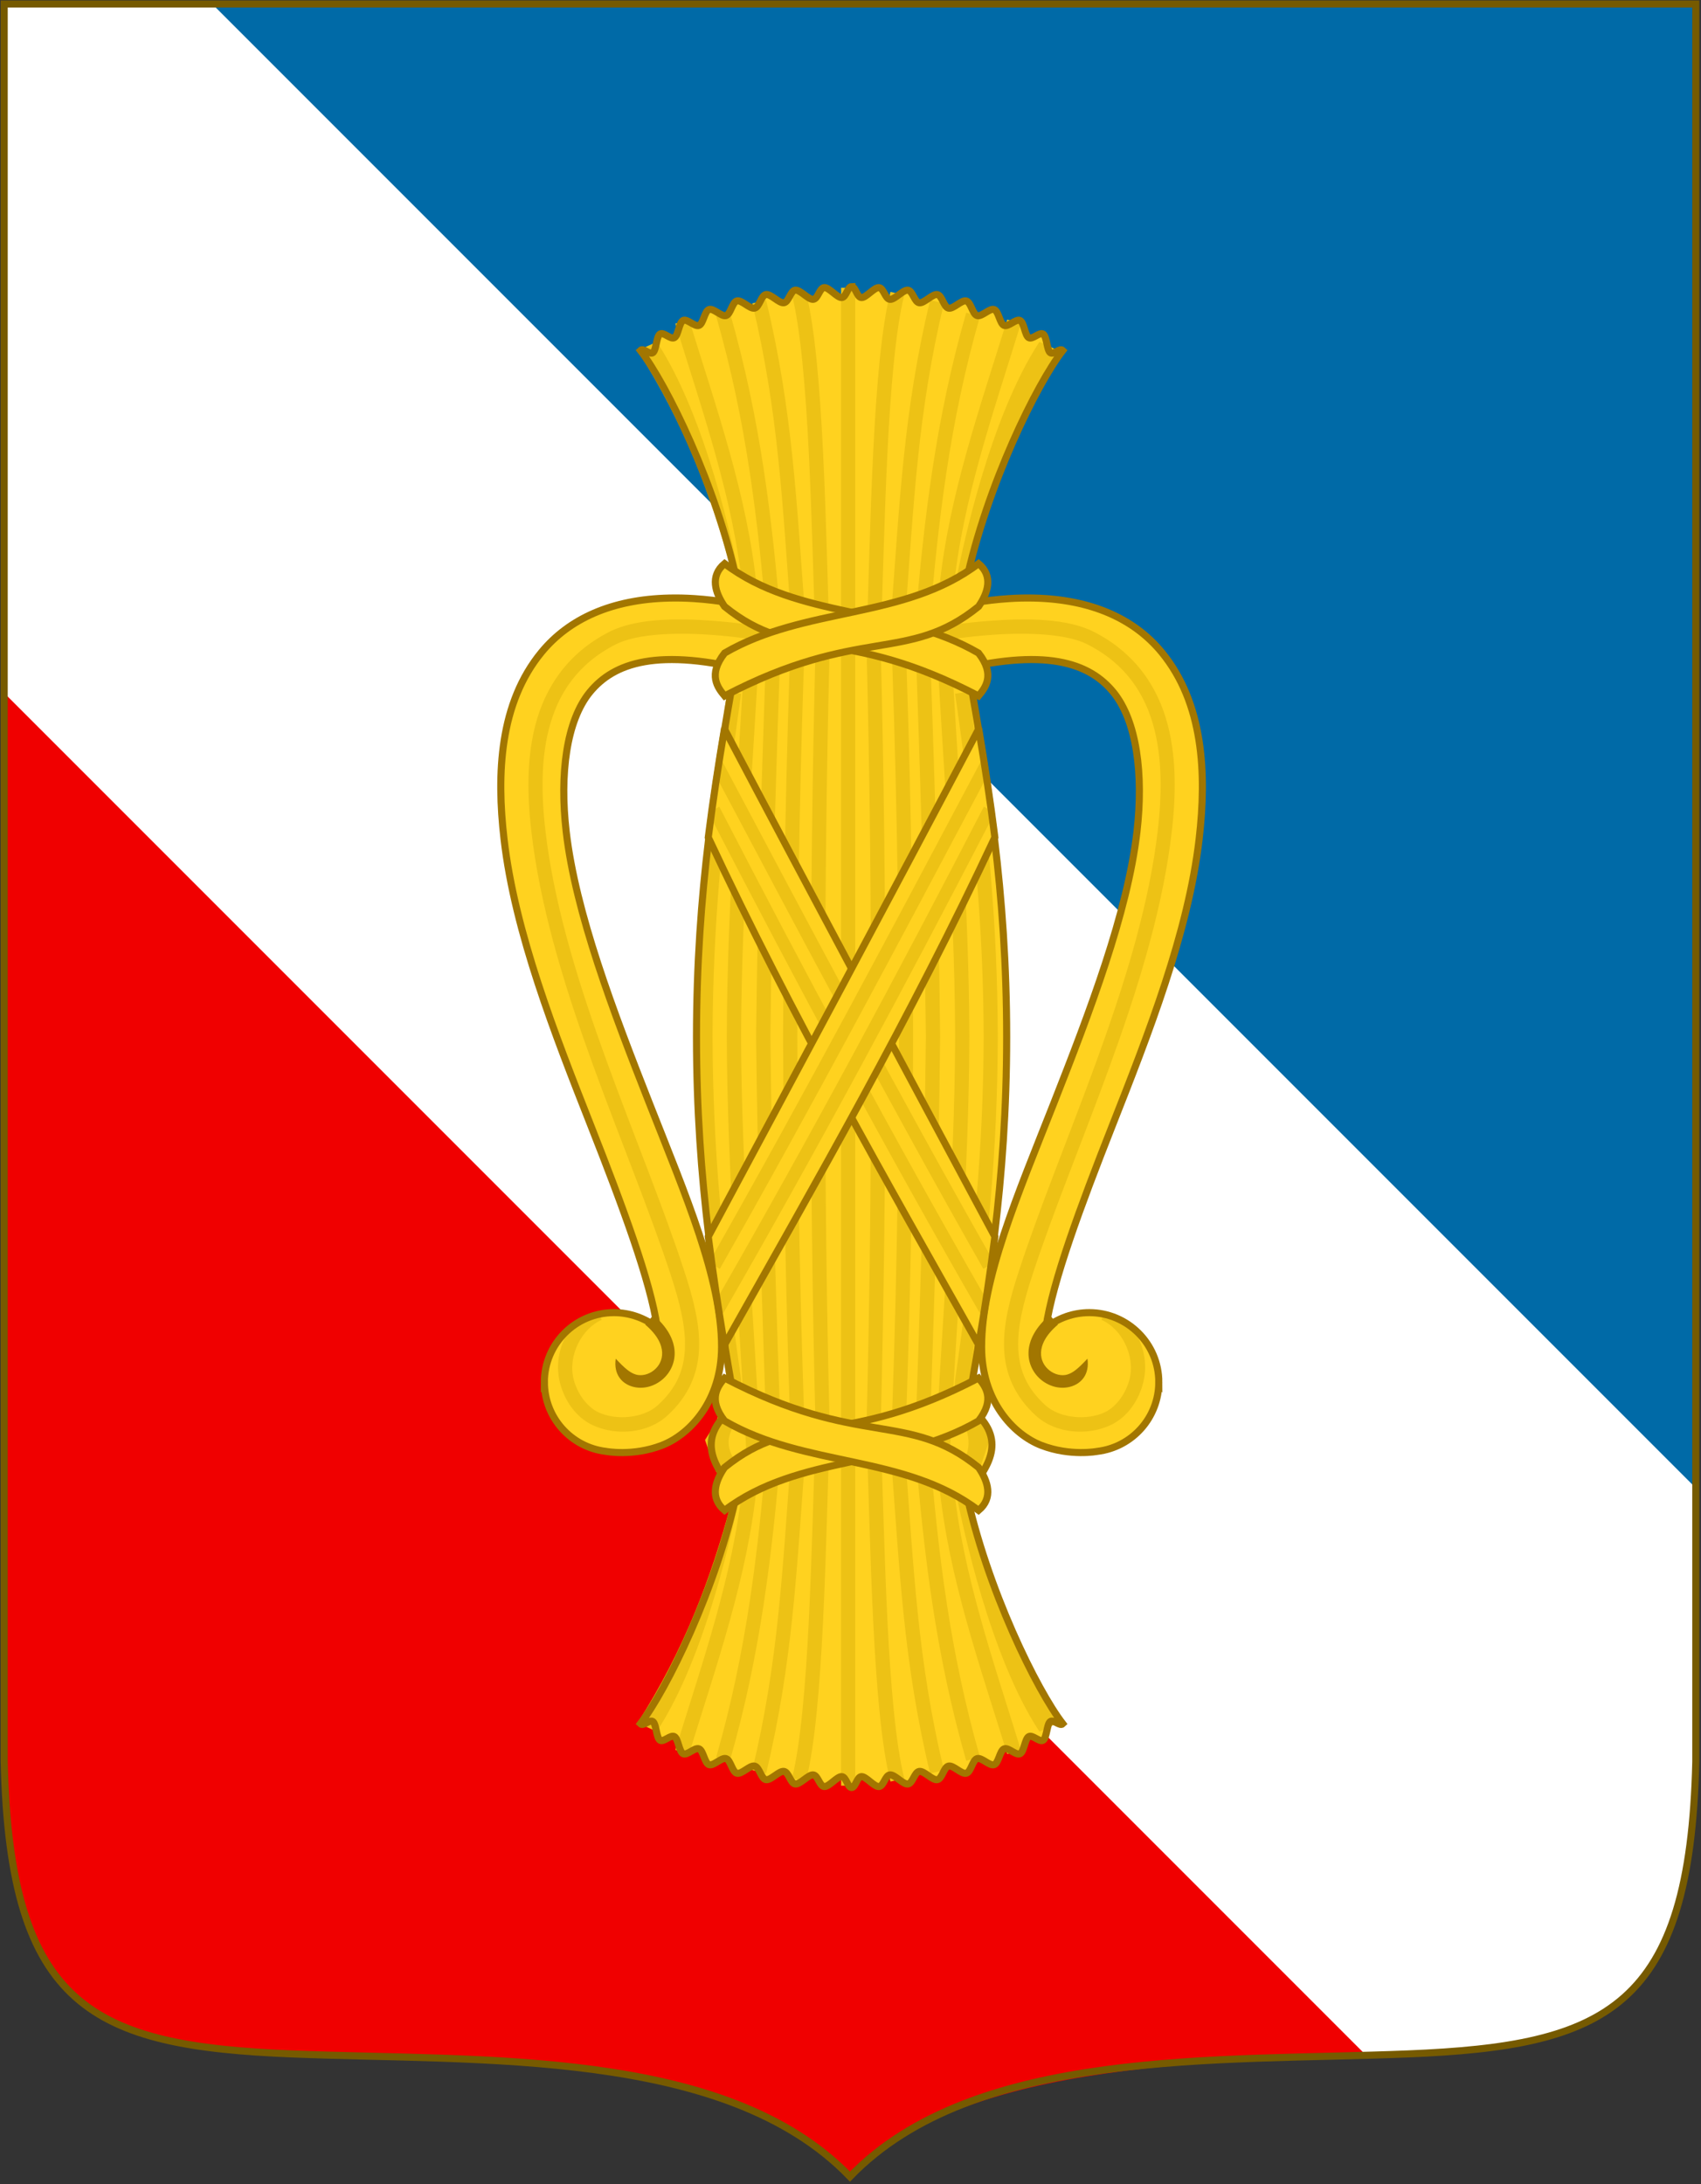 <?xml version="1.0" encoding="UTF-8" standalone="no"?>
<!-- Created with Inkscape (http://www.inkscape.org/) -->

<svg
   xmlns:dc="http://purl.org/dc/elements/1.1/"
   xmlns:cc="http://creativecommons.org/ns#"
   xmlns:rdf="http://www.w3.org/1999/02/22-rdf-syntax-ns#"
   xmlns:svg="http://www.w3.org/2000/svg"
   xmlns="http://www.w3.org/2000/svg"
   xmlns:sodipodi="http://sodipodi.sourceforge.net/DTD/sodipodi-0.dtd"
   xmlns:inkscape="http://www.inkscape.org/namespaces/inkscape"
   width="239.848"
   height="307.902"
   viewBox="0 0 239.848 307.902"
   id="svg144546"
   version="1.1"
   inkscape:version="0.91 r13725"
   sodipodi:docname="Arms of the House of Vasa.svg">
  <rect x="0" y="0" width="239.848" height="307.902" fill="#333333" stroke="none"/>
  <defs
     id="defs144548" />
  <sodipodi:namedview
     id="base"
     pagecolor="#ffffff"
     bordercolor="#666666"
     borderopacity="1.0"
     inkscape:pageopacity="0.0"
     inkscape:pageshadow="2"
     inkscape:zoom="1.4744971"
     inkscape:cx="119.92392"
     inkscape:cy="153.95079"
     inkscape:document-units="px"
     inkscape:current-layer="layer1"
     showgrid="false"
     inkscape:window-width="1366"
     inkscape:window-height="656"
     inkscape:window-x="0"
     inkscape:window-y="1"
     inkscape:window-maximized="1"
     fit-margin-top="0"
     fit-margin-left="0"
     fit-margin-right="0"
     fit-margin-bottom="0"
     units="px"
     showguides="false" />
  <g
     inkscape:label="Layer"
     inkscape:groupmode="layer"
     id="layer1"
     transform="translate(238.45,-389.308)">
    <g
       id="g4524"
       transform="translate(0.155,0)">
      <path
         style="fill:#006aa7;fill-opacity:1;fill-rule:evenodd;stroke:none;stroke-width:0.25;stroke-linecap:butt;stroke-linejoin:miter;stroke-miterlimit:4;stroke-dasharray:none;stroke-opacity:1"
         d="m -237.95,389.937 0,247.797 c 0.806,34.713 12.518,40.061 40.586,41.186 26.629,1.068 61.143,-0.879 78.682,17.298 17.539,-18.177 52.053,-16.23 78.682,-17.298 28.069,-1.125 39.78,-6.473 40.586,-41.186 l 0,-247.797 z"
         id="path4429"
         inkscape:connector-curvature="0"
         sodipodi:nodetypes="ccscsccc" />
      <path
         sodipodi:nodetypes="ccsccc"
         inkscape:connector-curvature="0"
         id="path4429-7"
         transform="translate(-238.45,389.308)"
         d="m 0.5,93.758 0,154.67 c 0.806,34.713 12.517,40.06 40.586,41.186 26.629,1.068 61.143,-0.878 78.682,17.299 16.27,-16.862 53.139,-16.409 78.779,-17.107 z"
         style="fill:#f00000;fill-opacity:1;fill-rule:evenodd;stroke:none;stroke-width:0.25;stroke-linecap:butt;stroke-linejoin:miter;stroke-miterlimit:4;stroke-dasharray:none;stroke-opacity:1" />
      <path
         style="fill:#ffffff;fill-opacity:1;fill-rule:evenodd;stroke:none;stroke-width:0.25;stroke-linecap:butt;stroke-linejoin:miter;stroke-miterlimit:4;stroke-dasharray:none;stroke-opacity:1"
         d="m -237.95,389.937 0,97.129 192.047,192.047 c 2,-0.054 3.976,-0.114 5.902,-0.191 28.069,-1.125 39.781,-6.472 40.588,-41.186 l 0,-38.596 -209.205,-209.203 -29.332,0 z"
         id="path4498"
         inkscape:connector-curvature="0" />
    </g>
    <g
       style="stroke-width:0.25;stroke-miterlimit:4;stroke-dasharray:none"
       transform="matrix(3.997,0,0,3.997,-1714.269,-1133.419)"
       id="g23415-5">
      <path
         sodipodi:nodetypes="ccscsccc"
         inkscape:connector-curvature="0"
         id="path23419-4"
         d="m 369.379,381.108 0,61.993 c 0.202,8.684 3.132,10.022 10.154,10.304 6.662,0.267 15.297,-0.22 19.684,4.328 4.388,-4.547 13.022,-4.06 19.684,-4.328 7.022,-0.282 9.952,-1.619 10.154,-10.304 l 0,-61.993 z"
         style="fill:none;fill-opacity:1;fill-rule:evenodd;stroke:#765a00;stroke-width:0.25;stroke-linecap:butt;stroke-linejoin:miter;stroke-miterlimit:4;stroke-dasharray:none;stroke-opacity:1" />
    </g>
    <g
       transform="matrix(4.416,0,0,4.416,-1813.234,-1297.166)"
       id="g23349-5"
       style="stroke-width:0.226;stroke-miterlimit:4;stroke-dasharray:none">
      <g
         id="g23351-7"
         transform="translate(0.127,-3.2209972e-4)"
         style="stroke:none;stroke-width:0.226;stroke-miterlimit:4;stroke-dasharray:none">
        <path
           style="fill:#ffd21f;fill-opacity:1;fill-rule:evenodd;stroke:none;stroke-width:0.226;stroke-linecap:butt;stroke-linejoin:miter;stroke-miterlimit:4;stroke-dasharray:none;stroke-opacity:1"
           d="m 383.674,391.049 c -0.129,10e-4 -0.171,0.345 -0.318,0.35 -0.148,0.005 -0.403,-0.327 -0.555,-0.318 -0.152,0.009 -0.199,0.361 -0.354,0.375 -0.154,0.014 -0.416,-0.311 -0.572,-0.293 -0.156,0.018 -0.207,0.379 -0.363,0.402 -0.157,0.023 -0.418,-0.29 -0.574,-0.262 -0.156,0.028 -0.207,0.4 -0.361,0.434 -0.155,0.034 -0.414,-0.27 -0.566,-0.23 -0.152,0.04 -0.197,0.421 -0.346,0.467 -0.148,0.045 -0.401,-0.245 -0.545,-0.193 -0.144,0.052 -0.178,0.448 -0.316,0.506 -0.138,0.058 -0.379,-0.221 -0.51,-0.156 -0.131,0.065 -0.154,0.475 -0.277,0.547 -0.123,0.072 -0.349,-0.193 -0.463,-0.113 -0.114,0.079 -0.116,0.503 -0.221,0.59 -0.104,0.087 -0.311,-0.163 -0.404,-0.068 0.824,1.063 2.42,4.284 3.098,7.443 -0.023,-0.018 -0.047,-0.029 -0.07,-0.047 -0.751,0.876 -1.26,1.761 0,2.729 -0.619,3.546 -1.236,7.152 -1.236,11.789 0,4.638 0.617,8.244 1.236,11.789 -1.26,0.967 -0.751,1.853 0,2.729 0.025,-0.022 0.05,-0.039 0.074,-0.06 -0.675,3.167 -2.275,6.401 -3.102,7.467 0.093,0.095 0.3,-0.153 0.404,-0.066 0.104,0.087 0.106,0.51 0.221,0.59 0.114,0.079 0.34,-0.185 0.463,-0.113 0.123,0.072 0.146,0.48 0.277,0.545 0.131,0.065 0.372,-0.213 0.51,-0.154 0.138,0.058 0.173,0.452 0.316,0.504 0.144,0.052 0.396,-0.239 0.545,-0.193 0.148,0.045 0.194,0.427 0.346,0.467 0.152,0.04 0.412,-0.262 0.566,-0.229 0.155,0.034 0.205,0.405 0.361,0.434 0.156,0.028 0.418,-0.287 0.574,-0.264 0.157,0.023 0.207,0.384 0.363,0.402 0.156,0.018 0.418,-0.305 0.572,-0.291 0.154,0.014 0.202,0.364 0.354,0.373 0.152,0.009 0.407,-0.323 0.555,-0.318 0.148,0.005 0.189,0.349 0.318,0.35 0.129,-0.001 0.169,-0.345 0.316,-0.35 0.148,-0.005 0.403,0.328 0.555,0.318 0.152,-0.009 0.199,-0.359 0.354,-0.373 0.154,-0.014 0.416,0.309 0.572,0.291 0.156,-0.018 0.207,-0.379 0.363,-0.402 0.157,-0.023 0.42,0.292 0.576,0.264 0.156,-0.028 0.205,-0.4 0.359,-0.434 0.155,-0.034 0.414,0.268 0.566,0.229 0.152,-0.04 0.197,-0.421 0.346,-0.467 0.148,-0.045 0.401,0.245 0.545,0.193 0.144,-0.052 0.178,-0.446 0.316,-0.504 0.138,-0.058 0.379,0.219 0.51,0.154 0.131,-0.065 0.154,-0.473 0.277,-0.545 0.123,-0.072 0.349,0.193 0.463,0.113 0.114,-0.079 0.116,-0.503 0.221,-0.59 0.104,-0.087 0.311,0.161 0.404,0.066 -0.826,-1.065 -2.424,-4.295 -3.1,-7.459 0.024,0.02 0.048,0.032 0.072,0.053 0.751,-0.876 1.26,-1.761 0,-2.729 0.619,-3.546 1.236,-7.151 1.236,-11.789 0,-4.638 -0.617,-8.244 -1.236,-11.789 1.26,-0.967 0.751,-1.853 0,-2.729 -0.023,0.017 -0.047,0.028 -0.07,0.045 0.678,-3.158 2.273,-6.379 3.098,-7.441 -0.093,-0.095 -0.3,0.155 -0.404,0.068 -0.104,-0.087 -0.106,-0.51 -0.221,-0.59 -0.114,-0.079 -0.34,0.185 -0.463,0.113 -0.123,-0.072 -0.146,-0.482 -0.277,-0.547 -0.131,-0.065 -0.372,0.215 -0.51,0.156 -0.138,-0.058 -0.173,-0.454 -0.316,-0.506 -0.144,-0.052 -0.396,0.239 -0.545,0.193 -0.148,-0.045 -0.194,-0.427 -0.346,-0.467 -0.152,-0.04 -0.412,0.264 -0.566,0.23 -0.155,-0.034 -0.203,-0.405 -0.359,-0.434 -0.156,-0.028 -0.42,0.285 -0.576,0.262 -0.157,-0.023 -0.207,-0.384 -0.363,-0.402 -0.156,-0.018 -0.418,0.307 -0.572,0.293 -0.154,-0.014 -0.202,-0.366 -0.354,-0.375 -0.152,-0.009 -0.407,0.323 -0.555,0.318 -0.148,-0.005 -0.187,-0.349 -0.316,-0.35 z"
           id="path23353-8"
           inkscape:connector-curvature="0" />
      </g>
      <g
         transform="matrix(1.017,0,0,-1,-6.587,830.017)"
         id="g23355-6"
         style="stroke-width:0.225;stroke-miterlimit:4;stroke-dasharray:none">
        <path
           style="color:#000000;font-style:normal;font-variant:normal;font-weight:normal;font-stretch:normal;font-size:medium;line-height:normal;font-family:sans-serif;text-indent:0;text-align:start;text-decoration:none;text-decoration-line:none;text-decoration-style:solid;text-decoration-color:#000000;letter-spacing:normal;word-spacing:normal;text-transform:none;direction:ltr;block-progression:tb;writing-mode:lr-tb;baseline-shift:baseline;text-anchor:start;white-space:normal;clip-rule:nonzero;display:inline;overflow:visible;visibility:visible;opacity:1;isolation:auto;mix-blend-mode:normal;color-interpolation:sRGB;color-interpolation-filters:linearRGB;solid-color:#000000;solid-opacity:1;fill:#edc215;fill-opacity:1;fill-rule:evenodd;stroke:none;stroke-width:0.226;stroke-linecap:butt;stroke-linejoin:miter;stroke-miterlimit:4;stroke-dasharray:none;stroke-dashoffset:0;stroke-opacity:1;color-rendering:auto;image-rendering:auto;shape-rendering:auto;text-rendering:auto;enable-background:accumulate"
           d="m 383.584,391.109 0,23.908 0,23.908 0.451,0 0,-23.908 0,-23.908 z m -1.125,0.131 -0.443,0.107 c 0.272,1.069 0.435,2.97 0.537,5.037 0.102,2.063 0.152,4.298 0.217,6.096 -0.107,4.176 -0.154,8.184 -0.148,12.537 -0.005,4.348 0.042,8.35 0.148,12.521 -5e-5,10e-4 4e-5,0.003 0,0.004 l 0,0.01 c -0.065,1.798 -0.115,4.035 -0.217,6.098 -0.102,2.067 -0.265,3.968 -0.537,5.037 l 0.443,0.107 c 0.292,-1.148 0.446,-3.045 0.549,-5.121 0.103,-2.076 0.148,-4.321 0.213,-6.115 l 0,-0.01 0,-0.006 c -0.107,-4.172 -0.15,-8.175 -0.145,-12.525 -0.005,-4.35 0.038,-8.352 0.145,-12.523 l 0,-0.008 0,-0.008 c -0.065,-1.795 -0.11,-4.039 -0.213,-6.115 -0.103,-2.076 -0.257,-3.975 -0.549,-5.123 z m 2.701,0 c -0.292,1.148 -0.448,3.047 -0.551,5.123 -0.103,2.076 -0.15,4.321 -0.215,6.115 l 0,0.008 0,0.006 c 0.107,4.172 0.15,8.175 0.145,12.525 0.005,4.35 -0.038,8.353 -0.145,12.525 l 0,0.006 0,0.008 c 0.065,1.795 0.112,4.039 0.215,6.115 0.103,2.076 0.259,3.975 0.551,5.123 l 0.441,-0.107 c -0.272,-1.069 -0.435,-2.97 -0.537,-5.037 -0.102,-2.063 -0.152,-4.3 -0.217,-6.098 l 0,-0.014 c 0.107,-4.171 0.154,-8.173 0.148,-12.521 0.005,-4.348 -0.042,-8.352 -0.148,-12.523 4e-5,-0.001 -5e-5,-0.003 0,-0.004 l 0,-0.01 c 0.065,-1.798 0.115,-4.033 0.217,-6.096 0.102,-2.067 0.265,-3.968 0.537,-5.037 l -0.441,-0.107 z m -3.971,0.264 -0.441,0.104 c 0.842,3.5 0.959,6.373 1.246,10.158 -0.164,4.236 -0.254,8.783 -0.262,13.252 0.008,4.467 0.098,9.011 0.262,13.246 -1.1e-4,0.002 1.1e-4,0.003 0,0.004 -0.287,3.787 -0.404,6.661 -1.246,10.162 l 0.441,0.102 c 0.853,-3.546 0.971,-6.454 1.258,-10.234 l 0,-0.014 0,-0.012 c -0.164,-4.236 -0.254,-8.784 -0.262,-13.254 0.008,-4.47 0.097,-9.018 0.262,-13.254 l 0,-0.014 0,-0.012 c -0.287,-3.781 -0.404,-6.688 -1.258,-10.234 z m 5.238,0 c -0.853,3.547 -0.971,6.454 -1.258,10.234 l 0,0.014 0,0.012 c 0.164,4.236 0.256,8.784 0.264,13.254 -0.008,4.47 -0.099,9.018 -0.264,13.254 l 0,0.014 0,0.012 c 0.287,3.781 0.404,6.69 1.258,10.236 l 0.441,-0.104 c -0.842,-3.5 -0.959,-6.374 -1.246,-10.16 -1.6e-4,-0.002 1.6e-4,-0.004 0,-0.006 0.164,-4.235 0.254,-8.779 0.262,-13.246 -0.008,-4.467 -0.098,-9.011 -0.262,-13.246 l 0,-0.004 c 0.287,-3.787 0.404,-6.661 1.246,-10.162 l -0.441,-0.102 z m 1.154,0.398 c -0.979,3.41 -1.352,6.593 -1.635,9.986 l -0.002,0.014 0.002,0.012 c 0.147,4.309 0.298,8.618 0.346,13.102 l 0,0.002 0,0.002 c -0.048,4.483 -0.199,8.791 -0.346,13.1 l -0.002,0.014 0.002,0.014 c 0.283,3.393 0.655,6.575 1.635,9.984 l 0.438,-0.121 c -0.967,-3.367 -1.335,-6.514 -1.617,-9.896 l 0,-0.004 c 0.147,-4.301 0.298,-8.607 0.346,-13.09 l 0,-0.002 0,-0.002 c -0.048,-4.483 -0.199,-8.789 -0.346,-13.09 1.1e-4,-10e-4 -1.1e-4,-0.003 0,-0.004 0.282,-3.383 0.65,-6.532 1.617,-9.898 l -0.438,-0.121 z m -7.549,0.002 -0.436,0.121 c 0.967,3.367 1.337,6.514 1.619,9.896 1.1e-4,9.8e-4 -1.1e-4,0.003 0,0.004 -0.147,4.301 -0.298,8.607 -0.346,13.09 l 0,0.002 0,0.002 c 0.048,4.484 0.199,8.791 0.346,13.094 -0.282,3.383 -0.652,6.532 -1.619,9.898 l 0.436,0.121 c 0.979,-3.41 1.354,-6.593 1.637,-9.986 l 0.002,-0.014 -0.002,-0.012 c -0.147,-4.309 -0.296,-8.618 -0.344,-13.102 l 0,-0.004 c 0.048,-4.483 0.197,-8.791 0.344,-13.1 l 0.002,-0.014 -0.002,-0.014 c -0.283,-3.393 -0.657,-6.575 -1.637,-9.984 z m -1.305,0.221 -0.436,0.129 c 0.872,2.826 1.858,5.609 2.148,8.488 l 0.111,1.143 c -0.217,4.32 -0.602,8.625 -0.617,13.131 l 0,0.002 c 0.016,4.507 0.4,8.812 0.617,13.133 l -0.111,1.141 c -0.29,2.879 -1.276,5.667 -2.148,8.492 l 0.436,0.129 c 0.869,-2.814 1.869,-5.627 2.166,-8.576 l 0.002,0 0.113,-1.17 0,-0.016 c -0.217,-4.339 -0.603,-8.643 -0.619,-13.133 l 0,-0.002 c 0.016,-4.49 0.402,-8.792 0.619,-13.131 l 0,-0.018 -0.113,-1.168 -0.002,0 c -0.297,-2.949 -1.297,-5.76 -2.166,-8.574 z m 10.162,0 c -0.869,2.814 -1.871,5.627 -2.168,8.576 l -0.115,1.168 0,0.018 c 0.217,4.339 0.605,8.639 0.621,13.129 -0.016,4.49 -0.404,8.796 -0.621,13.135 l 0,0.016 0.115,1.17 c 0.297,2.949 1.299,5.762 2.168,8.576 l 0.436,-0.129 c -0.872,-2.826 -1.86,-5.613 -2.15,-8.492 l -0.111,-1.141 c 0.217,-4.321 0.602,-8.626 0.617,-13.133 l 0,-0.002 c -0.016,-4.506 -0.4,-8.809 -0.617,-13.129 l 0.111,-1.143 c 0.29,-2.879 1.278,-5.665 2.15,-8.49 l -0.436,-0.129 z m -11.193,0.711 -0.609,0.281 c 1.468,2.291 2.352,4.623 2.979,6.975 l 0.268,0.236 c -0.19,-0.937 -1.043,-5.066 -2.637,-7.492 z m 12.223,0 c -1.593,2.426 -2.446,6.555 -2.637,7.492 l 0.27,-0.236 c 0.626,-2.351 1.508,-4.683 2.977,-6.975 z m -9.527,33.133 c -0.304,-2.1 -0.531,-3.974 -0.682,-5.742 -0.151,-1.768 -0.225,-3.413 -0.232,-5.209 0.007,-1.796 0.082,-3.44 0.232,-5.207 0.151,-1.768 0.378,-3.643 0.682,-5.742 l -0.449,-0.062 0,-5e-5 c -0.304,2.106 -0.53,3.987 -0.682,5.766 -0.152,1.778 -0.227,3.438 -0.234,5.246 l 0,0.002 c 0.007,1.808 0.083,3.466 0.234,5.244 0.152,1.778 0.377,3.662 0.682,5.768 l -0.344,1.288 -0.361,0.57 0.361,1.027 0.551,-0.437 c -0.34,-0.577 -0.076,-0.923 0.247,-1.483 z m 7.279,0.062 c 0.304,-2.106 0.534,-3.989 0.686,-5.768 0.152,-1.778 0.225,-3.436 0.232,-5.244 l 0,-0.002 c -0.007,-1.808 -0.081,-3.468 -0.232,-5.246 -0.152,-1.778 -0.381,-3.66 -0.686,-5.766 l 0,5e-5 -0.445,0.062 c 0.304,2.1 0.527,3.974 0.678,5.742 0.151,1.768 0.227,3.413 0.234,5.209 -0.007,1.796 -0.084,3.44 -0.234,5.207 -0.151,1.768 -0.374,3.643 -0.678,5.742 l -0.06,0.78 c 0.536,0.786 0.643,1.375 0.266,1.901 l 0.513,0.361 0.38,-1.122 -0.437,-0.856 z m -7.338,3.676 -0.27,0.234 c -0.626,2.351 -1.508,4.685 -2.977,6.977 l 0.609,0.281 c 1.593,-2.426 2.446,-6.555 2.637,-7.492 z m 6.949,0 c 0.19,0.937 1.043,5.067 2.637,7.492 l 0.609,-0.281 c -1.468,-2.291 -2.352,-4.625 -2.979,-6.977 z"
           transform="matrix(0.983,0,0,-1,6.469,830.04)"
           id="path23357-4"
           inkscape:connector-curvature="0"
           sodipodi:nodetypes="cccccccccscccccsccscccccccscccscccccccsccsccccccsccccccccccccccccccccccccccccccccccccccccccccccccccccccccccccccccccccccccccccccccccccccccccccccccccccccccccccccccccccccccccccccccccccccccccccsccccccccccccccccccccccccccccccccccc" />
      </g>
      <g
         id="g23359-0"
         transform="translate(0.127,-4.2548336e-6)"
         style="fill:none;stroke-width:0.226;stroke-miterlimit:4;stroke-dasharray:none">
        <path
           style="fill:none;fill-opacity:1;fill-rule:evenodd;stroke:#a27600;stroke-width:0.226;stroke-linecap:butt;stroke-linejoin:miter;stroke-miterlimit:4;stroke-dasharray:none;stroke-opacity:1"
           d="m 383.674,391.049 c -0.129,10e-4 -0.171,0.345 -0.318,0.35 -0.148,0.005 -0.403,-0.327 -0.555,-0.318 -0.152,0.009 -0.199,0.361 -0.354,0.375 -0.154,0.014 -0.416,-0.311 -0.572,-0.293 -0.156,0.018 -0.207,0.379 -0.363,0.402 -0.157,0.023 -0.418,-0.29 -0.574,-0.262 -0.156,0.028 -0.207,0.4 -0.361,0.434 -0.155,0.034 -0.414,-0.27 -0.566,-0.23 -0.152,0.04 -0.197,0.421 -0.346,0.467 -0.148,0.045 -0.401,-0.245 -0.545,-0.193 -0.144,0.052 -0.178,0.448 -0.316,0.506 -0.138,0.058 -0.379,-0.221 -0.51,-0.156 -0.131,0.065 -0.154,0.475 -0.277,0.547 -0.123,0.072 -0.349,-0.193 -0.463,-0.113 -0.114,0.079 -0.116,0.503 -0.221,0.59 -0.104,0.087 -0.311,-0.163 -0.404,-0.068 0.824,1.063 2.42,4.284 3.098,7.443 -0.023,-0.018 -0.047,-0.029 -0.07,-0.047 -0.751,0.876 -1.26,1.761 0,2.729 -0.619,3.546 -1.236,7.152 -1.236,11.789 0,4.638 0.617,8.244 1.236,11.789 -1.26,0.967 -0.751,1.853 0,2.729 0.025,-0.022 0.05,-0.039 0.074,-0.06 -0.675,3.167 -2.275,6.401 -3.102,7.467 0.093,0.095 0.3,-0.153 0.404,-0.066 0.104,0.087 0.106,0.51 0.221,0.59 0.114,0.079 0.34,-0.185 0.463,-0.113 0.123,0.072 0.146,0.48 0.277,0.545 0.131,0.065 0.372,-0.213 0.51,-0.154 0.138,0.058 0.173,0.452 0.316,0.504 0.144,0.052 0.396,-0.239 0.545,-0.193 0.148,0.045 0.194,0.427 0.346,0.467 0.152,0.04 0.412,-0.262 0.566,-0.229 0.155,0.034 0.205,0.405 0.361,0.434 0.156,0.028 0.418,-0.287 0.574,-0.264 0.157,0.023 0.207,0.384 0.363,0.402 0.156,0.018 0.418,-0.305 0.572,-0.291 0.154,0.014 0.202,0.364 0.354,0.373 0.152,0.009 0.407,-0.323 0.555,-0.318 0.148,0.005 0.189,0.349 0.318,0.35 0.129,-0.001 0.169,-0.345 0.316,-0.35 0.148,-0.005 0.403,0.328 0.555,0.318 0.152,-0.009 0.199,-0.359 0.354,-0.373 0.154,-0.014 0.416,0.309 0.572,0.291 0.156,-0.018 0.207,-0.379 0.363,-0.402 0.157,-0.023 0.42,0.292 0.576,0.264 0.156,-0.028 0.205,-0.4 0.359,-0.434 0.155,-0.034 0.414,0.268 0.566,0.229 0.152,-0.04 0.197,-0.421 0.346,-0.467 0.148,-0.045 0.401,0.245 0.545,0.193 0.144,-0.052 0.178,-0.446 0.316,-0.504 0.138,-0.058 0.379,0.219 0.51,0.154 0.131,-0.065 0.154,-0.473 0.277,-0.545 0.123,-0.072 0.349,0.193 0.463,0.113 0.114,-0.079 0.116,-0.503 0.221,-0.59 0.104,-0.087 0.311,0.161 0.404,0.066 -0.826,-1.065 -2.424,-4.295 -3.1,-7.459 0.024,0.02 0.048,0.032 0.072,0.053 0.751,-0.876 1.26,-1.761 0,-2.729 0.619,-3.546 1.236,-7.151 1.236,-11.789 0,-4.638 -0.617,-8.244 -1.236,-11.789 1.26,-0.967 0.751,-1.853 0,-2.729 -0.023,0.017 -0.047,0.028 -0.07,0.045 0.678,-3.158 2.273,-6.379 3.098,-7.441 -0.093,-0.095 -0.3,0.155 -0.404,0.068 -0.104,-0.087 -0.106,-0.51 -0.221,-0.59 -0.114,-0.079 -0.34,0.185 -0.463,0.113 -0.123,-0.072 -0.146,-0.482 -0.277,-0.547 -0.131,-0.065 -0.372,0.215 -0.51,0.156 -0.138,-0.058 -0.173,-0.454 -0.316,-0.506 -0.144,-0.052 -0.396,0.239 -0.545,0.193 -0.148,-0.045 -0.194,-0.427 -0.346,-0.467 -0.152,-0.04 -0.412,0.264 -0.566,0.23 -0.155,-0.034 -0.203,-0.405 -0.359,-0.434 -0.156,-0.028 -0.42,0.285 -0.576,0.262 -0.157,-0.023 -0.207,-0.384 -0.363,-0.402 -0.156,-0.018 -0.418,0.307 -0.572,0.293 -0.154,-0.014 -0.202,-0.366 -0.354,-0.375 -0.152,-0.009 -0.407,0.323 -0.555,0.318 -0.148,-0.005 -0.187,-0.349 -0.316,-0.35 z"
           id="path23361-6"
           inkscape:connector-curvature="0" />
      </g>
      <g
         id="g23363-2"
         transform="translate(0,0.105)"
         style="stroke-width:0.226;stroke-miterlimit:4;stroke-dasharray:none">
        <g
           id="g23365-5"
           style="stroke-width:0.226;stroke-miterlimit:4;stroke-dasharray:none">
          <path
             transform="translate(-0.134,0)"
             style="color:#000000;font-style:normal;font-variant:normal;font-weight:normal;font-stretch:normal;font-size:medium;line-height:normal;font-family:sans-serif;text-indent:0;text-align:start;text-decoration:none;text-decoration-line:none;text-decoration-style:solid;text-decoration-color:#000000;letter-spacing:normal;word-spacing:normal;text-transform:none;direction:ltr;block-progression:tb;writing-mode:lr-tb;baseline-shift:baseline;text-anchor:start;white-space:normal;clip-rule:nonzero;display:inline;overflow:visible;visibility:visible;opacity:1;isolation:auto;mix-blend-mode:normal;color-interpolation:sRGB;color-interpolation-filters:linearRGB;solid-color:#000000;solid-opacity:1;fill:#ffd21f;fill-opacity:1;fill-rule:evenodd;stroke:none;stroke-width:0.226;stroke-linecap:butt;stroke-linejoin:miter;stroke-miterlimit:4;stroke-dasharray:none;stroke-dashoffset:0;stroke-opacity:1;color-rendering:auto;image-rendering:auto;shape-rendering:auto;text-rendering:auto;enable-background:accumulate"
             d="m 393.744,425.918 c -4.4e-4,-1.226 -0.994,-2.22 -2.221,-2.221 -0.503,-10e-6 -0.991,0.171 -1.385,0.484 0.216,-1.485 1.104,-3.871 2.111,-6.428 1.16,-2.945 2.437,-6.184 2.783,-9.178 0.242,-2.092 0.139,-4.336 -1.199,-5.961 -0.878,-1.066 -2.245,-1.686 -4.072,-1.727 -0.261,-0.006 -0.531,-6.5e-4 -0.811,0.018 -0.746,0.049 -1.558,0.184 -2.436,0.414 l 0.506,1.934 c 3.12,-0.818 4.514,-0.283 5.268,0.633 0.754,0.916 0.97,2.628 0.758,4.461 -0.299,2.585 -1.501,5.734 -2.658,8.672 -1.157,2.938 -2.306,5.594 -2.303,7.779 0.003,1.683 0.986,2.783 1.914,3.139 0.928,0.355 1.78,0.189 1.78,0.189 1.119,-0.134 1.963,-1.082 1.964,-2.209 z"
             id="path23367-5"
             inkscape:connector-curvature="0"
             sodipodi:nodetypes="cccsssccccssscscc" />
          <path
             transform="translate(-0.134,0)"
             style="color:#000000;font-style:normal;font-variant:normal;font-weight:normal;font-stretch:normal;font-size:medium;line-height:normal;font-family:sans-serif;text-indent:0;text-align:start;text-decoration:none;text-decoration-line:none;text-decoration-style:solid;text-decoration-color:#000000;letter-spacing:normal;word-spacing:normal;text-transform:none;direction:ltr;block-progression:tb;writing-mode:lr-tb;baseline-shift:baseline;text-anchor:start;white-space:normal;clip-rule:nonzero;display:inline;overflow:visible;visibility:visible;opacity:1;isolation:auto;mix-blend-mode:normal;color-interpolation:sRGB;color-interpolation-filters:linearRGB;solid-color:#000000;solid-opacity:1;fill:#a27600;fill-opacity:1;fill-rule:evenodd;stroke:none;stroke-width:0.226;stroke-linecap:butt;stroke-linejoin:miter;stroke-miterlimit:4;stroke-dasharray:none;stroke-dashoffset:0;stroke-opacity:1;color-rendering:auto;image-rendering:auto;shape-rendering:auto;text-rendering:auto;enable-background:accumulate"
             d="m 390.822,425.674 c -0.182,0.052 -0.4,10e-4 -0.568,-0.131 -0.169,-0.132 -0.281,-0.332 -0.271,-0.576 0.01,-0.244 0.144,-0.552 0.539,-0.887 l -0.258,-0.305 c -0.455,0.385 -0.665,0.797 -0.68,1.176 -0.015,0.379 0.165,0.706 0.424,0.908 0.259,0.203 0.602,0.293 0.926,0.199 0.324,-0.093 0.605,-0.381 0.531,-0.891 -0.287,0.308 -0.46,0.453 -0.643,0.506 z"
             id="path23369-9"
             inkscape:connector-curvature="0"
             sodipodi:nodetypes="cccccccscc" />
          <path
             inkscape:connector-curvature="0"
             style="color:#000000;font-style:normal;font-variant:normal;font-weight:normal;font-stretch:normal;font-size:medium;line-height:normal;font-family:sans-serif;text-indent:0;text-align:start;text-decoration:none;text-decoration-line:none;text-decoration-style:solid;text-decoration-color:#000000;letter-spacing:normal;word-spacing:normal;text-transform:none;direction:ltr;block-progression:tb;writing-mode:lr-tb;baseline-shift:baseline;text-anchor:start;white-space:normal;clip-rule:nonzero;display:inline;overflow:visible;visibility:visible;opacity:1;isolation:auto;mix-blend-mode:normal;color-interpolation:sRGB;color-interpolation-filters:linearRGB;solid-color:#000000;solid-opacity:1;fill:#edc215;fill-opacity:1;fill-rule:evenodd;stroke:none;stroke-width:0.226;stroke-linecap:butt;stroke-linejoin:miter;stroke-miterlimit:4;stroke-dasharray:none;stroke-dashoffset:0;stroke-opacity:1;color-rendering:auto;image-rendering:auto;shape-rendering:auto;text-rendering:auto;enable-background:accumulate"
             d="m 389.115,401.57 c -0.293,0.005 -0.586,0.02 -0.865,0.041 -0.837,0.062 -1.425,0.158 -1.738,0.213 l 0.115,0.438 c 0.323,-0.056 0.875,-0.144 1.656,-0.201 1.088,-0.08 2.369,-0.043 3.049,0.305 1.227,0.627 1.844,1.581 2.133,2.699 0.289,1.118 0.231,2.399 0.065,3.613 -0.634,4.625 -3.041,9.576 -4.387,13.688 -0.29,0.885 -0.505,1.71 -0.473,2.488 0.032,0.778 0.329,1.51 1.02,2.137 0.626,0.568 1.636,0.646 2.383,0.295 0.551,-0.259 0.91,-0.815 1.045,-1.377 0.145,-0.602 -0.004,-1.23 -0.34,-1.711 -0.267,-0.216 -0.578,-0.377 -0.926,-0.451 l -0.076,0.18 c 0.633,0.271 1.084,1.129 0.904,1.877 -0.107,0.446 -0.412,0.894 -0.799,1.076 -0.571,0.268 -1.437,0.187 -1.889,-0.223 -0.612,-0.556 -0.843,-1.141 -0.871,-1.822 -0.028,-0.681 0.165,-1.46 0.449,-2.328 1.329,-4.062 3.755,-9.032 4.404,-13.766 0.17,-1.242 0.239,-2.577 -0.074,-3.789 -0.313,-1.212 -1.024,-2.301 -2.363,-2.986 -0.429,-0.219 -0.972,-0.329 -1.547,-0.373 -0.287,-0.022 -0.582,-0.027 -0.875,-0.021 z"
             id="path23371-4" />
          <path
             style="color:#000000;font-style:normal;font-variant:normal;font-weight:normal;font-stretch:normal;font-size:medium;line-height:normal;font-family:sans-serif;text-indent:0;text-align:start;text-decoration:none;text-decoration-line:none;text-decoration-style:solid;text-decoration-color:#000000;letter-spacing:normal;word-spacing:normal;text-transform:none;direction:ltr;block-progression:tb;writing-mode:lr-tb;baseline-shift:baseline;text-anchor:start;white-space:normal;clip-rule:nonzero;display:inline;overflow:visible;visibility:visible;opacity:1;isolation:auto;mix-blend-mode:normal;color-interpolation:sRGB;color-interpolation-filters:linearRGB;solid-color:#000000;solid-opacity:1;fill:none;fill-opacity:1;fill-rule:evenodd;stroke:#a27600;stroke-width:0.226;stroke-linecap:butt;stroke-linejoin:miter;stroke-miterlimit:4;stroke-dasharray:none;stroke-dashoffset:0;stroke-opacity:1;color-rendering:auto;image-rendering:auto;shape-rendering:auto;text-rendering:auto;enable-background:accumulate"
             d="m 393.61,425.918 c -4.4e-4,-1.226 -0.994,-2.22 -2.221,-2.221 -0.503,-10e-6 -0.991,0.171 -1.385,0.484 0.216,-1.485 1.104,-3.871 2.111,-6.428 1.16,-2.945 2.437,-6.184 2.783,-9.178 0.242,-2.092 0.139,-4.336 -1.199,-5.961 -0.878,-1.066 -2.245,-1.686 -4.072,-1.727 -0.261,-0.006 -0.531,-6.5e-4 -0.811,0.018 -0.746,0.049 -1.558,0.184 -2.436,0.414 l 0.506,1.934 c 3.12,-0.818 4.514,-0.283 5.268,0.633 0.754,0.916 0.97,2.628 0.758,4.461 -0.299,2.585 -1.501,5.734 -2.658,8.672 -1.157,2.938 -2.306,5.594 -2.303,7.779 0.003,1.683 0.986,2.783 1.914,3.139 0.928,0.355 1.78,0.189 1.78,0.189 1.119,-0.134 1.963,-1.082 1.964,-2.209 z"
             id="path23373-1"
             inkscape:connector-curvature="0"
             sodipodi:nodetypes="cccsssccccssscscc" />
        </g>
        <g
           transform="matrix(-1,0,0,1,767.6,0)"
           id="g23375-7"
           style="stroke-width:0.226;stroke-miterlimit:4;stroke-dasharray:none">
          <path
             sodipodi:nodetypes="cccsssccccssscscc"
             inkscape:connector-curvature="0"
             id="path23377-7"
             d="m 393.744,425.918 c -4.4e-4,-1.226 -0.994,-2.22 -2.221,-2.221 -0.503,-10e-6 -0.991,0.171 -1.385,0.484 0.216,-1.485 1.104,-3.871 2.111,-6.428 1.16,-2.945 2.437,-6.184 2.783,-9.178 0.242,-2.092 0.139,-4.336 -1.199,-5.961 -0.878,-1.066 -2.245,-1.686 -4.072,-1.727 -0.261,-0.006 -0.531,-6.5e-4 -0.811,0.018 -0.746,0.049 -1.558,0.184 -2.436,0.414 l 0.506,1.934 c 3.12,-0.818 4.514,-0.283 5.268,0.633 0.754,0.916 0.97,2.628 0.758,4.461 -0.299,2.585 -1.501,5.734 -2.658,8.672 -1.157,2.938 -2.306,5.594 -2.303,7.779 0.003,1.683 0.986,2.783 1.914,3.139 0.928,0.355 1.78,0.189 1.78,0.189 1.119,-0.134 1.963,-1.082 1.964,-2.209 z"
             style="color:#000000;font-style:normal;font-variant:normal;font-weight:normal;font-stretch:normal;font-size:medium;line-height:normal;font-family:sans-serif;text-indent:0;text-align:start;text-decoration:none;text-decoration-line:none;text-decoration-style:solid;text-decoration-color:#000000;letter-spacing:normal;word-spacing:normal;text-transform:none;direction:ltr;block-progression:tb;writing-mode:lr-tb;baseline-shift:baseline;text-anchor:start;white-space:normal;clip-rule:nonzero;display:inline;overflow:visible;visibility:visible;opacity:1;isolation:auto;mix-blend-mode:normal;color-interpolation:sRGB;color-interpolation-filters:linearRGB;solid-color:#000000;solid-opacity:1;fill:#ffd21f;fill-opacity:1;fill-rule:evenodd;stroke:none;stroke-width:0.226;stroke-linecap:butt;stroke-linejoin:miter;stroke-miterlimit:4;stroke-dasharray:none;stroke-dashoffset:0;stroke-opacity:1;color-rendering:auto;image-rendering:auto;shape-rendering:auto;text-rendering:auto;enable-background:accumulate"
             transform="translate(-0.134,0)" />
          <path
             sodipodi:nodetypes="cccccccscc"
             inkscape:connector-curvature="0"
             id="path23379-9"
             d="m 390.822,425.674 c -0.182,0.052 -0.4,10e-4 -0.568,-0.131 -0.169,-0.132 -0.281,-0.332 -0.271,-0.576 0.01,-0.244 0.144,-0.552 0.539,-0.887 l -0.258,-0.305 c -0.455,0.385 -0.665,0.797 -0.68,1.176 -0.015,0.379 0.165,0.706 0.424,0.908 0.259,0.203 0.602,0.293 0.926,0.199 0.324,-0.093 0.605,-0.381 0.531,-0.891 -0.287,0.308 -0.46,0.453 -0.643,0.506 z"
             style="color:#000000;font-style:normal;font-variant:normal;font-weight:normal;font-stretch:normal;font-size:medium;line-height:normal;font-family:sans-serif;text-indent:0;text-align:start;text-decoration:none;text-decoration-line:none;text-decoration-style:solid;text-decoration-color:#000000;letter-spacing:normal;word-spacing:normal;text-transform:none;direction:ltr;block-progression:tb;writing-mode:lr-tb;baseline-shift:baseline;text-anchor:start;white-space:normal;clip-rule:nonzero;display:inline;overflow:visible;visibility:visible;opacity:1;isolation:auto;mix-blend-mode:normal;color-interpolation:sRGB;color-interpolation-filters:linearRGB;solid-color:#000000;solid-opacity:1;fill:#a27600;fill-opacity:1;fill-rule:evenodd;stroke:none;stroke-width:0.226;stroke-linecap:butt;stroke-linejoin:miter;stroke-miterlimit:4;stroke-dasharray:none;stroke-dashoffset:0;stroke-opacity:1;color-rendering:auto;image-rendering:auto;shape-rendering:auto;text-rendering:auto;enable-background:accumulate"
             transform="translate(-0.134,0)" />
          <path
             inkscape:connector-curvature="0"
             id="path23381-2"
             d="m 389.115,401.57 c -0.293,0.005 -0.586,0.02 -0.865,0.041 -0.837,0.062 -1.425,0.158 -1.738,0.213 l 0.115,0.438 c 0.323,-0.056 0.875,-0.144 1.656,-0.201 1.088,-0.08 2.369,-0.043 3.049,0.305 1.227,0.627 1.844,1.581 2.133,2.699 0.289,1.118 0.231,2.399 0.065,3.613 -0.634,4.625 -3.041,9.576 -4.387,13.688 -0.29,0.885 -0.505,1.71 -0.473,2.488 0.032,0.778 0.329,1.51 1.02,2.137 0.626,0.568 1.636,0.646 2.383,0.295 0.551,-0.259 0.91,-0.815 1.045,-1.377 0.145,-0.602 -0.004,-1.23 -0.34,-1.711 -0.267,-0.216 -0.578,-0.377 -0.926,-0.451 l -0.076,0.18 c 0.633,0.271 1.084,1.129 0.904,1.877 -0.107,0.446 -0.412,0.894 -0.799,1.076 -0.571,0.268 -1.437,0.187 -1.889,-0.223 -0.612,-0.556 -0.843,-1.141 -0.871,-1.822 -0.028,-0.681 0.165,-1.46 0.449,-2.328 1.329,-4.062 3.755,-9.032 4.404,-13.766 0.17,-1.242 0.239,-2.577 -0.074,-3.789 -0.313,-1.212 -1.024,-2.301 -2.363,-2.986 -0.429,-0.219 -0.972,-0.329 -1.547,-0.373 -0.287,-0.022 -0.582,-0.027 -0.875,-0.021 z"
             style="color:#000000;font-style:normal;font-variant:normal;font-weight:normal;font-stretch:normal;font-size:medium;line-height:normal;font-family:sans-serif;text-indent:0;text-align:start;text-decoration:none;text-decoration-line:none;text-decoration-style:solid;text-decoration-color:#000000;letter-spacing:normal;word-spacing:normal;text-transform:none;direction:ltr;block-progression:tb;writing-mode:lr-tb;baseline-shift:baseline;text-anchor:start;white-space:normal;clip-rule:nonzero;display:inline;overflow:visible;visibility:visible;opacity:1;isolation:auto;mix-blend-mode:normal;color-interpolation:sRGB;color-interpolation-filters:linearRGB;solid-color:#000000;solid-opacity:1;fill:#edc215;fill-opacity:1;fill-rule:evenodd;stroke:none;stroke-width:0.226;stroke-linecap:butt;stroke-linejoin:miter;stroke-miterlimit:4;stroke-dasharray:none;stroke-dashoffset:0;stroke-opacity:1;color-rendering:auto;image-rendering:auto;shape-rendering:auto;text-rendering:auto;enable-background:accumulate" />
          <path
             sodipodi:nodetypes="cccsssccccssscscc"
             inkscape:connector-curvature="0"
             id="path23383-8"
             d="m 393.61,425.918 c -4.4e-4,-1.226 -0.994,-2.22 -2.221,-2.221 -0.503,-10e-6 -0.991,0.171 -1.385,0.484 0.216,-1.485 1.104,-3.871 2.111,-6.428 1.16,-2.945 2.437,-6.184 2.783,-9.178 0.242,-2.092 0.139,-4.336 -1.199,-5.961 -0.878,-1.066 -2.245,-1.686 -4.072,-1.727 -0.261,-0.006 -0.531,-6.5e-4 -0.811,0.018 -0.746,0.049 -1.558,0.184 -2.436,0.414 l 0.506,1.934 c 3.12,-0.818 4.514,-0.283 5.268,0.633 0.754,0.916 0.97,2.628 0.758,4.461 -0.299,2.585 -1.501,5.734 -2.658,8.672 -1.157,2.938 -2.306,5.594 -2.303,7.779 0.003,1.683 0.986,2.783 1.914,3.139 0.928,0.355 1.78,0.189 1.78,0.189 1.119,-0.134 1.963,-1.082 1.964,-2.209 z"
             style="color:#000000;font-style:normal;font-variant:normal;font-weight:normal;font-stretch:normal;font-size:medium;line-height:normal;font-family:sans-serif;text-indent:0;text-align:start;text-decoration:none;text-decoration-line:none;text-decoration-style:solid;text-decoration-color:#000000;letter-spacing:normal;word-spacing:normal;text-transform:none;direction:ltr;block-progression:tb;writing-mode:lr-tb;baseline-shift:baseline;text-anchor:start;white-space:normal;clip-rule:nonzero;display:inline;overflow:visible;visibility:visible;opacity:1;isolation:auto;mix-blend-mode:normal;color-interpolation:sRGB;color-interpolation-filters:linearRGB;solid-color:#000000;solid-opacity:1;fill:none;fill-opacity:1;fill-rule:evenodd;stroke:#a27600;stroke-width:0.226;stroke-linecap:butt;stroke-linejoin:miter;stroke-miterlimit:4;stroke-dasharray:none;stroke-dashoffset:0;stroke-opacity:1;color-rendering:auto;image-rendering:auto;shape-rendering:auto;text-rendering:auto;enable-background:accumulate" />
        </g>
      </g>
      <g
         id="g23385-8"
         transform="translate(0.127,-0.037)"
         style="stroke-width:0.226;stroke-miterlimit:4;stroke-dasharray:none">
        <g
           style="fill:#ffd21f;fill-opacity:1;stroke:#a27600;stroke-width:0.226;stroke-miterlimit:4;stroke-dasharray:none;stroke-opacity:1"
           transform="matrix(1,0,0,-1,0.037,830.08)"
           id="g23387-9">
          <path
             style="fill:#ffd21f;fill-opacity:1;stroke:#a27600;stroke-width:0.226;stroke-linejoin:miter;stroke-miterlimit:4;stroke-dasharray:none;stroke-dashoffset:0;stroke-opacity:1"
             d="m 387.689,402.784 c -2.568,-1.495 -5.753,-1.066 -8.109,-2.855 -0.473,0.396 -0.304,0.927 0,1.369 2.252,1.827 3.79,0.599 8.109,2.855 0.216,-0.26 0.546,-0.672 0,-1.369 z"
             id="path23389-1"
             inkscape:connector-curvature="0"
             sodipodi:nodetypes="ccccc" />
          <path
             sodipodi:nodetypes="ccccc"
             inkscape:connector-curvature="0"
             id="path23391-2"
             d="m 379.582,402.784 c 2.568,-1.495 5.753,-1.066 8.109,-2.855 0.473,0.396 0.304,0.927 0,1.369 -2.252,1.827 -3.79,0.599 -8.109,2.855 -0.216,-0.26 -0.546,-0.672 0,-1.369 z"
             style="fill:#ffd21f;fill-opacity:1;stroke:#a27600;stroke-width:0.226;stroke-linejoin:miter;stroke-miterlimit:4;stroke-dasharray:none;stroke-dashoffset:0;stroke-opacity:1" />
        </g>
        <g
           style="fill:#ffd21f;fill-opacity:1;stroke:#a27600;stroke-width:0.226;stroke-miterlimit:4;stroke-dasharray:none;stroke-opacity:1"
           transform="translate(0.037,0)"
           id="g23393-8">
          <path
             sodipodi:nodetypes="ccccc"
             inkscape:connector-curvature="0"
             id="path23395-0"
             d="m 387.689,402.784 c -2.568,-1.495 -5.753,-1.066 -8.109,-2.855 -0.473,0.396 -0.304,0.927 0,1.369 2.252,1.827 3.79,0.599 8.109,2.855 0.216,-0.26 0.546,-0.672 0,-1.369 z"
             style="fill:#ffd21f;fill-opacity:1;stroke:#a27600;stroke-width:0.226;stroke-linejoin:miter;stroke-miterlimit:4;stroke-dasharray:none;stroke-dashoffset:0;stroke-opacity:1" />
          <path
             style="fill:#ffd21f;fill-opacity:1;stroke:#a27600;stroke-width:0.226;stroke-linejoin:miter;stroke-miterlimit:4;stroke-dasharray:none;stroke-dashoffset:0;stroke-opacity:1"
             d="m 379.582,402.784 c 2.568,-1.495 5.753,-1.066 8.109,-2.855 0.473,0.396 0.304,0.927 0,1.369 -2.252,1.827 -3.79,0.599 -8.109,2.855 -0.216,-0.26 -0.546,-0.672 0,-1.369 z"
             id="path23397-7"
             inkscape:connector-curvature="0"
             sodipodi:nodetypes="ccccc" />
        </g>
      </g>
      <g
         id="g23399-3"
         transform="matrix(-1,0,0,1,767.599,-2.0997154e-6)"
         style="stroke-width:0.226;stroke-miterlimit:4;stroke-dasharray:none">
        <path
           style="fill:#ffd21f;fill-opacity:1;fill-rule:evenodd;stroke:none;stroke-width:0.226;stroke-linecap:butt;stroke-linejoin:miter;stroke-miterlimit:4;stroke-dasharray:none;stroke-opacity:1"
           d="m 388.375,408.63 c -0.149,-1.182 -0.323,-2.314 -0.51,-3.426 -0.007,-0.003 -0.012,-0.007 -0.019,-0.01 l -10e-6,2.4e-4 c -2.849,5.407 -5.736,10.794 -8.622,16.182 0.149,1.182 0.323,2.314 0.51,3.426 0.007,0.003 0.012,0.007 0.019,0.01 l 10e-6,-2.4e-4 c 2.941,-5.223 5.926,-10.414 8.622,-16.182 z"
           id="path23401-9"
           inkscape:connector-curvature="0"
           sodipodi:nodetypes="ccccccccc" />
        <path
           style="color:#000000;font-style:normal;font-variant:normal;font-weight:normal;font-stretch:normal;font-size:medium;line-height:normal;font-family:sans-serif;text-indent:0;text-align:start;text-decoration:none;text-decoration-line:none;text-decoration-style:solid;text-decoration-color:#000000;letter-spacing:normal;word-spacing:normal;text-transform:none;direction:ltr;block-progression:tb;writing-mode:lr-tb;baseline-shift:baseline;text-anchor:start;white-space:normal;clip-rule:nonzero;display:inline;overflow:visible;visibility:visible;opacity:1;isolation:auto;mix-blend-mode:normal;color-interpolation:sRGB;color-interpolation-filters:linearRGB;solid-color:#000000;solid-opacity:1;fill:#edc215;fill-opacity:1;fill-rule:evenodd;stroke:none;stroke-width:0.226;stroke-linecap:butt;stroke-linejoin:miter;stroke-miterlimit:4;stroke-dasharray:none;stroke-dashoffset:0;stroke-opacity:1;color-rendering:auto;image-rendering:auto;shape-rendering:auto;text-rendering:auto;enable-background:accumulate"
           d="m 387.914,406.232 c -2.802,5.279 -5.595,10.555 -8.588,15.83 0.01,0.07 0.021,0.137 0.031,0.207 l 0.236,0.135 c 2.966,-5.222 5.731,-10.442 8.5,-15.66 -0.023,-0.15 -0.043,-0.303 -0.066,-0.451 l -0.113,-0.061 z m 0.109,1.42 c -2.746,5.319 -5.565,10.564 -8.506,15.686 0.021,0.136 0.039,0.277 0.06,0.412 l 0.125,0.072 c 2.97,-5.161 5.811,-10.448 8.58,-15.807 -0.011,-0.084 -0.025,-0.164 -0.037,-0.248 l -0.223,-0.115 z"
           id="path23403-4"
           inkscape:connector-curvature="0" />
        <path
           style="display:inline;fill:none;fill-opacity:1;fill-rule:evenodd;stroke:#a27600;stroke-width:0.226;stroke-linecap:butt;stroke-linejoin:miter;stroke-miterlimit:4;stroke-dasharray:none;stroke-opacity:1"
           d="m 388.375,408.63 c -0.149,-1.182 -0.323,-2.314 -0.51,-3.426 -0.007,-0.003 -0.012,-0.007 -0.019,-0.01 l -10e-6,2.4e-4 c -2.849,5.407 -5.736,10.794 -8.622,16.182 0.149,1.182 0.323,2.314 0.51,3.426 0.007,0.003 0.012,0.007 0.019,0.01 l 10e-6,-2.4e-4 c 2.941,-5.223 5.926,-10.414 8.622,-16.182 z"
           id="path23405-0"
           inkscape:connector-curvature="0"
           sodipodi:nodetypes="ccccccccc" />
      </g>
      <g
         id="g23407-2"
         transform="translate(0,-2.0997154e-6)"
         style="stroke-width:0.226;stroke-miterlimit:4;stroke-dasharray:none">
        <path
           sodipodi:nodetypes="ccccccccc"
           inkscape:connector-curvature="0"
           id="path23409-3"
           d="m 388.375,408.63 c -0.149,-1.182 -0.323,-2.314 -0.51,-3.426 -0.007,-0.003 -0.012,-0.007 -0.019,-0.01 l -10e-6,2.4e-4 c -2.849,5.407 -5.736,10.794 -8.622,16.182 0.149,1.182 0.323,2.314 0.51,3.426 0.007,0.003 0.012,0.007 0.019,0.01 l 10e-6,-2.4e-4 c 2.941,-5.223 5.926,-10.414 8.622,-16.182 z"
           style="fill:#ffd21f;fill-opacity:1;fill-rule:evenodd;stroke:none;stroke-width:0.226;stroke-linecap:butt;stroke-linejoin:miter;stroke-miterlimit:4;stroke-dasharray:none;stroke-opacity:1" />
        <path
           id="path23411-4"
           d="m 387.914,406.232 c -2.802,5.279 -5.595,10.555 -8.588,15.83 0.01,0.07 0.021,0.137 0.031,0.207 l 0.236,0.135 c 2.966,-5.222 5.731,-10.442 8.5,-15.66 -0.023,-0.15 -0.043,-0.303 -0.066,-0.451 l -0.113,-0.061 z m 0.109,1.42 c -2.746,5.319 -5.565,10.564 -8.506,15.686 0.021,0.136 0.039,0.277 0.06,0.412 l 0.125,0.072 c 2.97,-5.161 5.811,-10.448 8.58,-15.807 -0.011,-0.084 -0.025,-0.164 -0.037,-0.248 l -0.223,-0.115 z"
           style="color:#000000;font-style:normal;font-variant:normal;font-weight:normal;font-stretch:normal;font-size:medium;line-height:normal;font-family:sans-serif;text-indent:0;text-align:start;text-decoration:none;text-decoration-line:none;text-decoration-style:solid;text-decoration-color:#000000;letter-spacing:normal;word-spacing:normal;text-transform:none;direction:ltr;block-progression:tb;writing-mode:lr-tb;baseline-shift:baseline;text-anchor:start;white-space:normal;clip-rule:nonzero;display:inline;overflow:visible;visibility:visible;opacity:1;isolation:auto;mix-blend-mode:normal;color-interpolation:sRGB;color-interpolation-filters:linearRGB;solid-color:#000000;solid-opacity:1;fill:#edc215;fill-opacity:1;fill-rule:evenodd;stroke:none;stroke-width:0.226;stroke-linecap:butt;stroke-linejoin:miter;stroke-miterlimit:4;stroke-dasharray:none;stroke-dashoffset:0;stroke-opacity:1;color-rendering:auto;image-rendering:auto;shape-rendering:auto;text-rendering:auto;enable-background:accumulate"
           inkscape:connector-curvature="0" />
        <path
           sodipodi:nodetypes="ccccccccc"
           inkscape:connector-curvature="0"
           id="path23413-6"
           d="m 388.375,408.63 c -0.149,-1.182 -0.323,-2.314 -0.51,-3.426 -0.007,-0.003 -0.012,-0.007 -0.019,-0.01 l -10e-6,2.4e-4 c -2.849,5.407 -5.736,10.794 -8.622,16.182 0.149,1.182 0.323,2.314 0.51,3.426 0.007,0.003 0.012,0.007 0.019,0.01 l 10e-6,-2.4e-4 c 2.941,-5.223 5.926,-10.414 8.622,-16.182 z"
           style="display:inline;fill:none;fill-opacity:1;fill-rule:evenodd;stroke:#a27600;stroke-width:0.226;stroke-linecap:butt;stroke-linejoin:miter;stroke-miterlimit:4;stroke-dasharray:none;stroke-opacity:1" />
      </g>
    </g>
  </g>
</svg>
